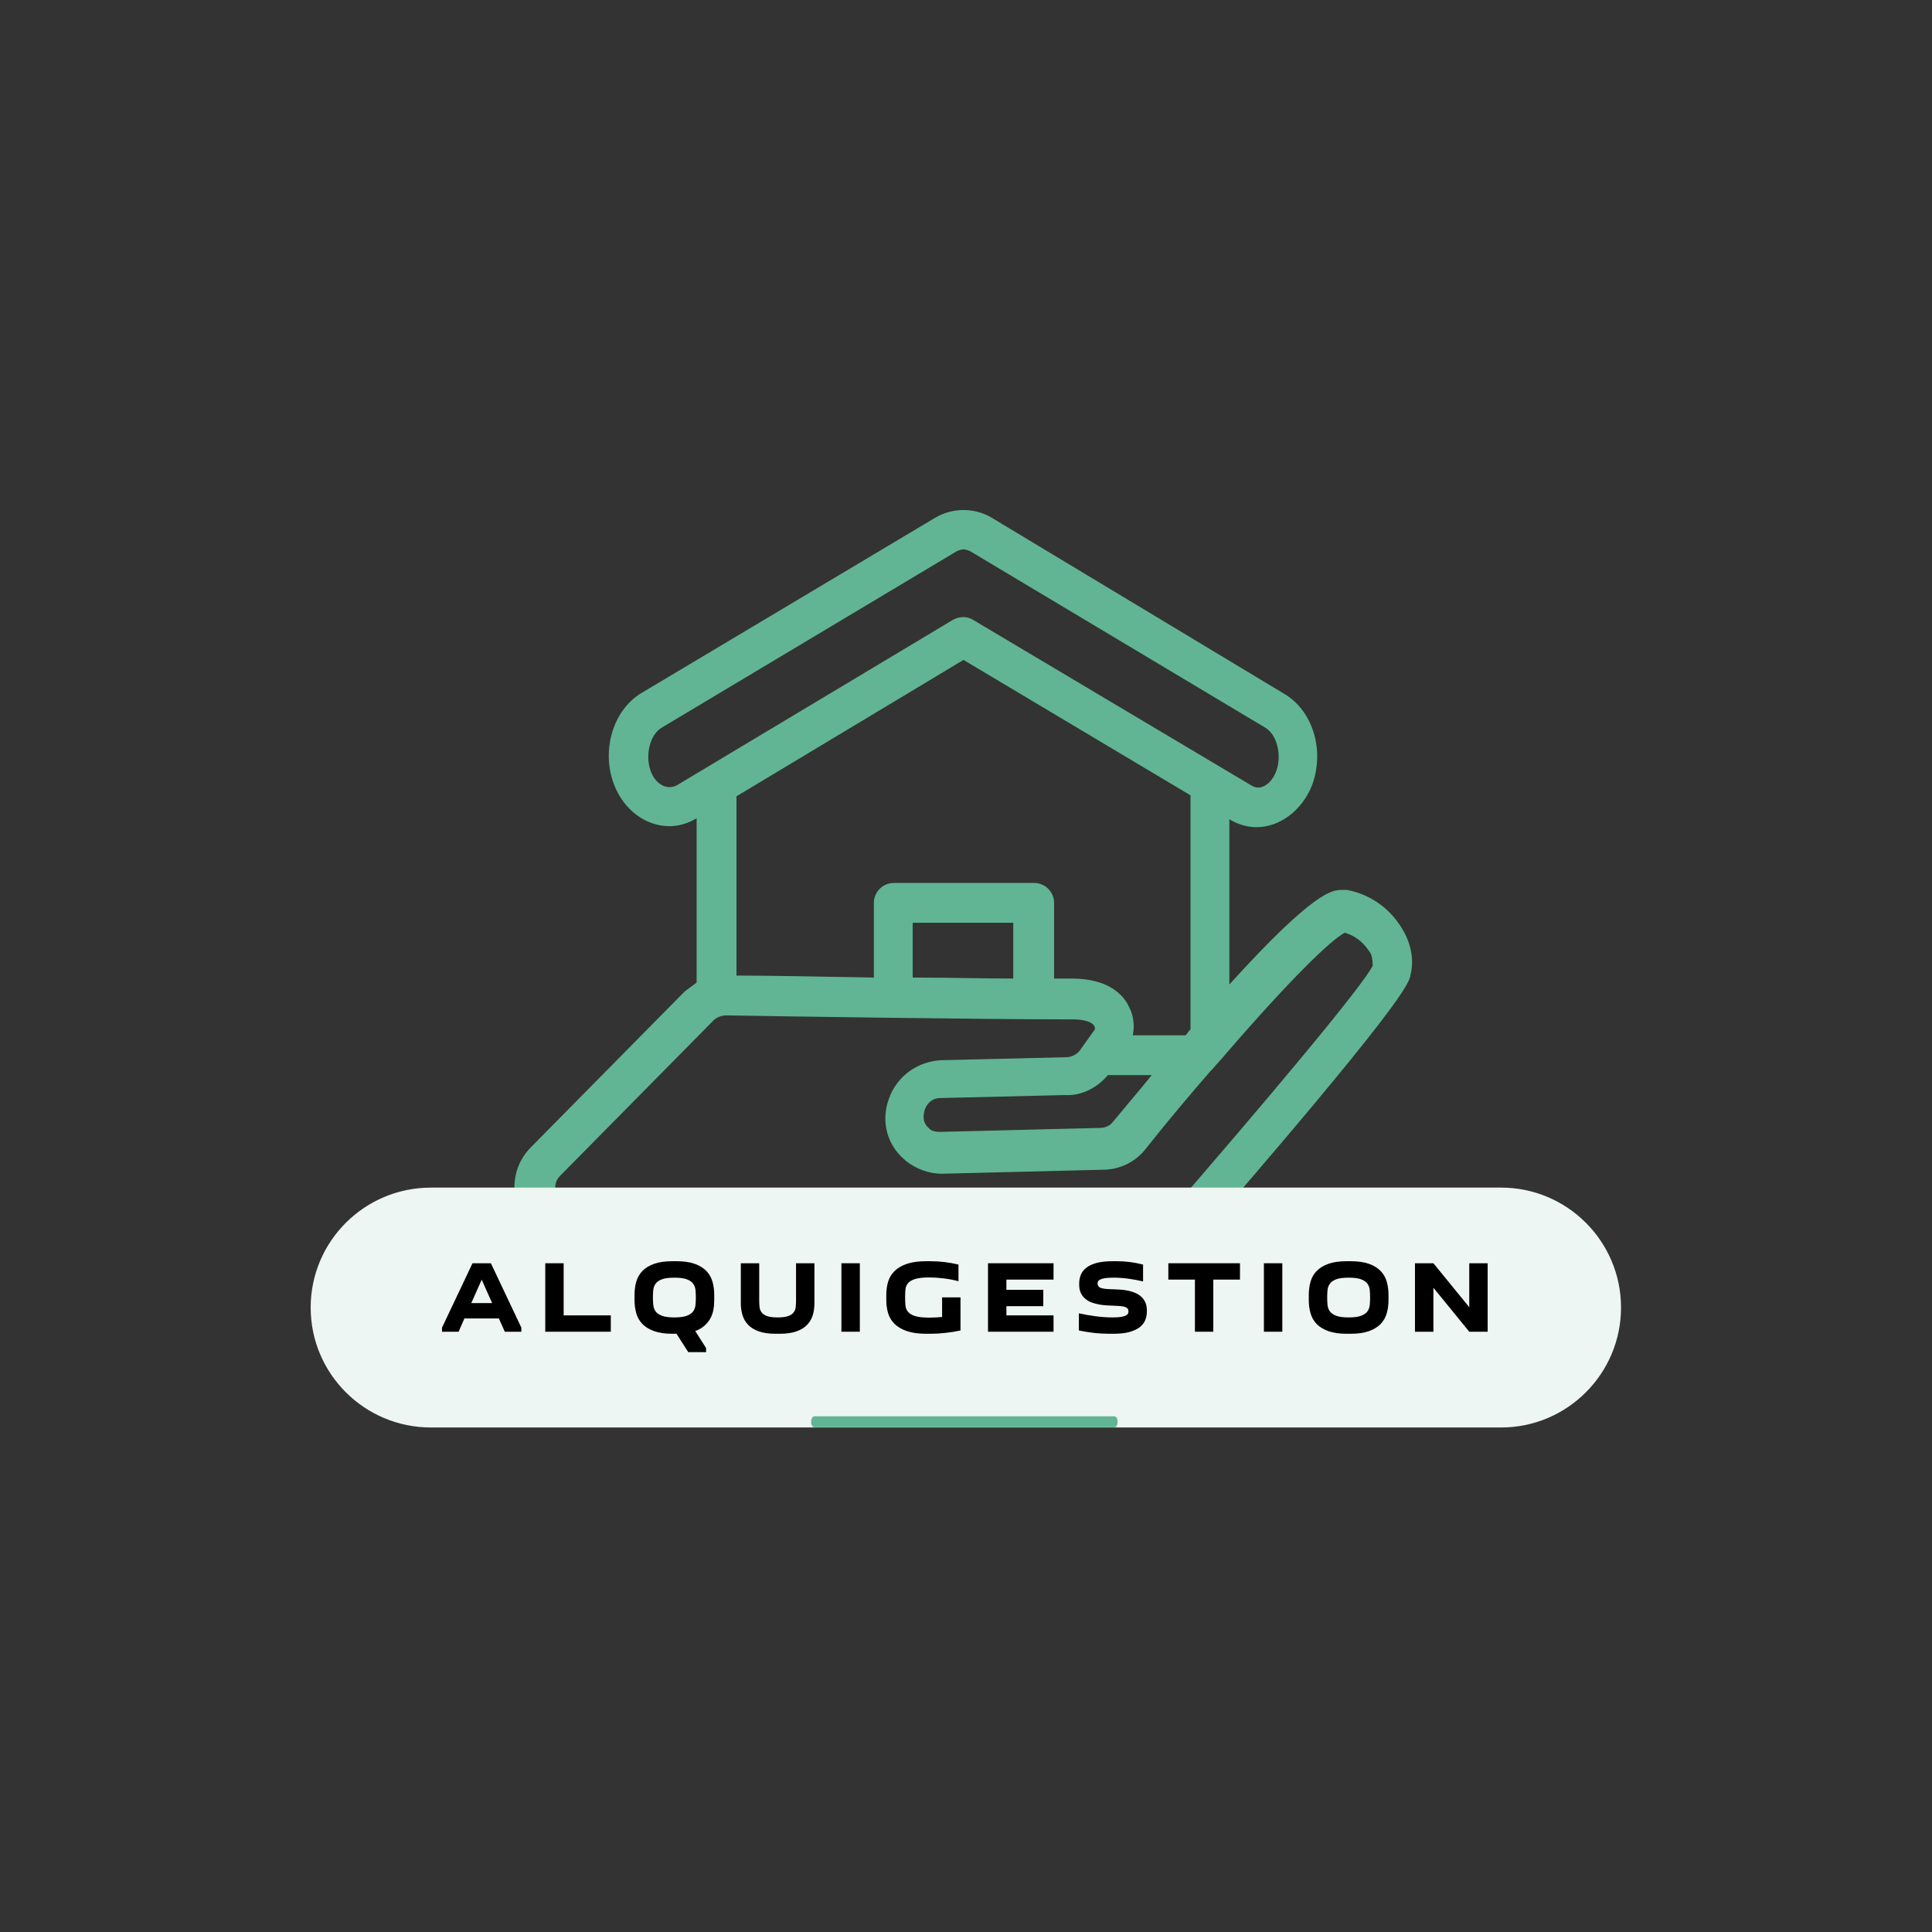 <?xml version="1.0" encoding="UTF-8" standalone="no" ?>
<!DOCTYPE svg PUBLIC "-//W3C//DTD SVG 1.1//EN" "http://www.w3.org/Graphics/SVG/1.1/DTD/svg11.dtd">
<svg xmlns="http://www.w3.org/2000/svg" xmlns:xlink="http://www.w3.org/1999/xlink" version="1.1" width="500" height="500" viewBox="0 0 500 500" xml:space="preserve">
<rect x="0" y="0" width="500" height="500" fill="#333333" stroke="none"/>
<desc>Created with Fabric.js 3.6.3</desc>
<defs>
</defs>
<g transform="matrix(2.577 0 0 2.577 249.287 244.035)"  >
<path style="stroke: none; stroke-width: 0; stroke-dasharray: none; stroke-linecap: butt; stroke-dashoffset: 0; stroke-linejoin: miter; stroke-miterlimit: 4; fill: rgb(97,181,148); fill-rule: nonzero; opacity: 1;"  transform=" translate(-49.976, -50.025)" d="M 88.5 44.7 c -0.1 0 -0.3 0 -0.5 0 c -0.9 0 -2.7 0 -11.3 9.5 V 37.6 c 0.8 0.5 1.8 0.8 2.7 0.8 c 2.4 0 4.6 -1.7 5.6 -4.2 c 1.3 -3.5 0.1 -7.5 -2.8 -9.2 L 52.8 7.3 c -1.7 -1 -3.9 -1 -5.6 0 L 17.7 24.9 c -2.9 1.7 -4.1 5.8 -2.8 9.2 c 1 2.6 3.2 4.2 5.6 4.2 c 0.9 0 1.9 -0.3 2.7 -0.8 V 54 c -0.4 0.3 -0.8 0.6 -1.2 0.9 L 6.6 70.5 c -1.1 1.1 -1.7 2.5 -1.7 4.1 c 0 1.5 0.6 3 1.7 4.1 l 13.5 13.2 c 1.1 1.1 2.5 1.6 4 1.6 c 1.5 0 3 -0.6 4.1 -1.7 l 6.9 -6.9 c 0.3 -0.3 0.8 -0.5 1.2 -0.5 L 67.4 84 c 1.6 0 3.2 -0.7 4.3 -2 c 22.6 -26 23.1 -28 23.2 -28.8 c 0.4 -1.6 0 -3.4 -1.1 -5 C 92.6 46.4 90.7 45.1 88.5 44.7 z M 64.5 63.3 h 4.4 c -1.2 1.5 -2.5 3 -3.9 4.7 c -0.3 0.4 -0.8 0.6 -1.3 0.6 l -16.1 0.4 c -0.4 0 -0.8 -0.1 -1 -0.3 l -0.1 -0.1 c -0.7 -0.6 -0.5 -1.4 -0.4 -1.8 c 0.2 -0.6 0.7 -1.2 1.6 -1.2 l 12.5 -0.3 C 61.8 65.4 63.4 64.6 64.5 63.3 z M 72.3 59.3 h -5.3 c 0.2 -0.9 0.1 -2 -0.4 -2.9 c -0.5 -1.1 -2 -2.8 -5.7 -2.8 l -0.6 0 c -0.4 0 -0.8 0 -1.2 0 V 46 c 0 -1.1 -0.9 -2 -2 -2 H 43 c -1.1 0 -2 0.9 -2 2 v 7.5 c -5.5 -0.1 -10.7 -0.2 -13.8 -0.2 v -18 L 50 21.6 l 22.8 13.6 v 23.5 C 72.6 58.9 72.5 59.1 72.3 59.3 z M 55 53.6 c -3 0 -6.5 -0.1 -10.1 -0.1 V 48 H 55 V 53.6 z M 18.6 32.8 c -0.6 -1.6 -0.1 -3.7 1.1 -4.4 l 29.6 -17.7 c 0.2 -0.1 0.5 -0.2 0.7 -0.2 s 0.5 0.1 0.7 0.2 l 29.6 17.7 c 1.2 0.7 1.7 2.8 1.1 4.4 c -0.5 1.3 -1.6 2 -2.5 1.4 L 51 17.6 c -0.6 -0.4 -1.4 -0.4 -2.1 0 L 21.2 34.2 C 20.2 34.7 19.1 34.1 18.6 32.8 z M 91.1 52.3 c -0.9 1.9 -9.9 12.7 -22.4 27.1 c -0.3 0.4 -0.8 0.6 -1.3 0.6 l -31.1 0.4 c -1.5 0 -2.9 0.6 -4 1.7 L 25.4 89 c -0.7 0.7 -1.8 0.7 -2.5 0 L 9.5 75.8 c -0.3 -0.3 -0.5 -0.8 -0.5 -1.2 c 0 -0.5 0.2 -0.9 0.5 -1.2 l 15.4 -15.6 c 0.3 -0.3 0.8 -0.5 1.3 -0.5 c 0 0 0 0 0 0 c 5.9 0.1 25.9 0.4 34.2 0.4 l 0.6 0 c 1.2 0 1.9 0.3 2.1 0.6 c 0.1 0.1 0.1 0.3 0.1 0.4 l -1.5 2.1 c -0.3 0.4 -0.8 0.7 -1.4 0.7 l -12.5 0.3 c -2.4 0.1 -4.5 1.6 -5.3 3.9 c -0.8 2.2 -0.2 4.6 1.6 6.1 l 0.1 0.1 c 1 0.8 2.3 1.3 3.6 1.3 c 0 0 0.1 0 0.1 0 l 16.1 -0.4 c 1.7 0 3.3 -0.8 4.3 -2.1 c 2.3 -2.9 4.5 -5.5 6.5 -7.8 c 0.1 -0.1 0.1 -0.1 0.2 -0.2 c 0.5 -0.6 1 -1.1 1.4 -1.6 c 0 0 0 0 0 0 c 6.4 -7.4 10.5 -11.4 11.9 -12.1 c 1 0.3 1.8 0.9 2.4 1.8 C 91 51.1 91.1 51.7 91.1 52.3 z" stroke-linecap="round" />
</g>
<g transform="matrix(0.8 0 0 0.8 249.96 338.392)"  >
<path style="stroke: none; stroke-width: 1; stroke-dasharray: none; stroke-linecap: butt; stroke-dashoffset: 0; stroke-linejoin: miter; stroke-miterlimit: 4; fill: rgb(237,246,243); fill-rule: nonzero; opacity: 1;"  transform=" translate(-249.95, -250)" d="M 76.9 288.8 h 346.2 c 21.4 0 38.8 -17.4 38.8 -38.8 v 0 c 0 -21.4 -17.4 -38.8 -38.8 -38.8 H 76.9 C 55.4 211.2 38 228.6 38 250 v 0 C 38 271.4 55.4 288.8 76.9 288.8 z" stroke-linecap="round" />
</g>
<g transform="matrix(1 0 0 1 250.364 336.339)" style=""  ><path fill="#000000" opacity="1" d="M-131.68 8.31L-135.97 8.31L-135.97 7.25L-128.08-9.41L-123.32-9.41L-115.44 7.25L-115.44 8.31L-119.72 8.31L-121.26 4.87L-130.17 4.87L-131.68 8.31ZM-128.40 0.90L-123.00 0.90L-125.70-5.16L-128.40 0.90Z"/><path fill="#000000" opacity="1" d="M-92.29 8.31L-109.25 8.31L-109.25-9.41L-104.49-9.41L-104.49 4.08L-92.29 4.08L-92.29 8.31Z"/><path fill="#000000" opacity="1" d="M-67.63 13.60L-72.24 13.60L-75.28 8.84L-76.31 8.84Q-79.19 8.84-81.10 8.15Q-83.00 7.46-84.13 6.29Q-85.25 5.11-85.70 3.52Q-86.15 1.93-86.15 0.14L-86.15 0.14L-86.15-1.24Q-86.15-3.04-85.70-4.63Q-85.25-6.21-84.13-7.39Q-83.00-8.57-81.10-9.26Q-79.19-9.94-76.31-9.94L-76.31-9.94L-75.36-9.94Q-72.47-9.94-70.57-9.26Q-68.66-8.57-67.54-7.39Q-66.42-6.21-65.97-4.63Q-65.52-3.04-65.52-1.24L-65.52-1.24L-65.52 0.14Q-65.52 1.46-65.75 2.69Q-65.99 3.92-66.57 4.95Q-67.16 5.98-68.10 6.80Q-69.04 7.62-70.44 8.13L-70.44 8.13L-67.63 12.54L-67.63 13.60ZM-81.39-0.55L-81.39-0.55Q-81.39 0.45-81.30 1.39Q-81.20 2.33-80.69 3.05Q-80.17 3.76-79.05 4.18Q-77.92 4.61-75.83 4.61L-75.83 4.61Q-73.74 4.61-72.62 4.18Q-71.50 3.76-70.98 3.05Q-70.46 2.33-70.37 1.39Q-70.28 0.45-70.28-0.55L-70.28-0.55Q-70.28-1.56-70.37-2.48Q-70.46-3.41-70.98-4.12Q-71.50-4.84-72.62-5.26Q-73.74-5.68-75.83-5.68L-75.83-5.68Q-77.92-5.68-79.05-5.26Q-80.17-4.84-80.69-4.12Q-81.20-3.41-81.30-2.48Q-81.39-1.56-81.39-0.55Z"/><path fill="#000000" opacity="1" d="M-44.35-9.41L-39.59-9.41L-39.59 0.93Q-39.59 2.57-40.01 4.00Q-40.44 5.43-41.47 6.51Q-42.50 7.60-44.25 8.22Q-45.99 8.84-48.64 8.84L-48.64 8.84L-49.59 8.84Q-52.24 8.84-53.98 8.22Q-55.73 7.60-56.76 6.51Q-57.79 5.43-58.21 4.00Q-58.64 2.57-58.64 0.93L-58.64 0.93L-58.64-9.41L-53.88-9.41L-53.88 0.24Q-53.88 1.11-53.80 1.90Q-53.72 2.68-53.28 3.28Q-52.84 3.89-51.88 4.25Q-50.91 4.61-49.11 4.61L-49.11 4.61Q-47.34 4.61-46.36 4.25Q-45.38 3.89-44.95 3.28Q-44.51 2.68-44.43 1.90Q-44.35 1.11-44.35 0.24L-44.35 0.24L-44.35-9.41Z"/><path fill="#000000" opacity="1" d="M-32.61-9.41L-27.84-9.41L-27.84 8.31L-32.61 8.31L-32.61-9.41Z"/><path fill="#000000" opacity="1" d="M-6.55-0.58L-1.79-0.58L-1.79 7.99Q-3.66 8.39-5.65 8.61Q-7.63 8.84-9.67 8.84L-9.67 8.84L-10.62 8.84Q-13.66 8.84-15.66 8.15Q-17.66 7.46-18.85 6.29Q-20.04 5.11-20.52 3.52Q-20.99 1.93-20.99 0.14L-20.99 0.14L-20.99-1.24Q-20.99-3.04-20.52-4.63Q-20.04-6.21-18.85-7.39Q-17.66-8.57-15.66-9.26Q-13.66-9.94-10.62-9.94L-10.62-9.94L-9.67-9.94Q-7.76-9.94-5.91-9.72Q-4.06-9.49-2.31-9.07L-2.31-9.07L-2.31-4.76Q-4.27-5.29-6.30-5.51Q-8.32-5.74-9.80-5.74L-9.80-5.74Q-12.18-5.74-13.47-5.35Q-14.75-4.97-15.34-4.28Q-15.94-3.59-16.03-2.64Q-16.12-1.69-16.12-0.55L-16.12-0.55Q-16.12 0.59-16.03 1.54Q-15.94 2.49-15.34 3.19Q-14.75 3.89-13.47 4.28Q-12.18 4.66-9.80 4.66L-9.80 4.66Q-8.37 4.66-6.55 4.50L-6.55 4.50L-6.55-0.58Z"/><path fill="#000000" opacity="1" d="M22.29-9.41L22.29-5.18L10.09-5.18L10.09-2.54L19.64-2.54L19.64 1.70L10.09 1.70L10.09 4.08L22.29 4.08L22.29 8.31L5.33 8.31L5.33-9.41L22.29-9.41Z"/><path fill="#000000" opacity="1" d="M37.61 4.61L37.61 4.61Q39.03 4.61 39.84 4.46Q40.65 4.32 41.06 4.09Q41.47 3.87 41.57 3.59Q41.68 3.31 41.68 3.07L41.68 3.07Q41.68 2.60 41.46 2.32Q41.23 2.04 40.74 1.88Q40.25 1.72 39.44 1.66Q38.64 1.59 37.50 1.56L37.50 1.56Q36.84 1.54 35.94 1.49Q35.04 1.43 34.09 1.26Q33.14 1.09 32.21 0.76Q31.28 0.43 30.56-0.17Q29.83-0.76 29.38-1.66Q28.93-2.56 28.93-3.86L28.93-3.86L28.93-4.20Q28.93-5.34 29.34-6.39Q29.75-7.43 30.74-8.22Q31.73-9.02 33.41-9.48Q35.09-9.94 37.61-9.94L37.61-9.94L38.56-9.94Q40.38-9.94 42.10-9.72Q43.82-9.49 45.46-9.07L45.46-9.07L45.46-4.71Q43.53-5.16 41.64-5.42Q39.75-5.68 37.79-5.68L37.79-5.68Q36.36-5.68 35.54-5.54Q34.72-5.39 34.31-5.17Q33.90-4.94 33.80-4.69Q33.69-4.44 33.69-4.20L33.69-4.20Q33.69-3.73 33.92-3.44Q34.14-3.14 34.64-2.99Q35.15-2.83 35.94-2.76Q36.73-2.69 37.84-2.67L37.84-2.67Q38.48-2.64 39.35-2.60Q40.23-2.56 41.19-2.39Q42.16-2.22 43.10-1.87Q44.03-1.53 44.78-0.94Q45.52-0.34 45.98 0.57Q46.44 1.49 46.44 2.78L46.44 2.78L46.44 3.13Q46.44 4.26 46.03 5.29Q45.62 6.33 44.62 7.12Q43.61 7.91 41.94 8.38Q40.28 8.84 37.74 8.84L37.74 8.84L36.79 8.84Q34.70 8.84 32.73 8.61Q30.75 8.39 28.85 7.99L28.85 7.99L28.85 3.55Q30.99 4.02 33.28 4.32Q35.57 4.61 37.61 4.61Z"/><path fill="#000000" opacity="1" d="M63.64 8.31L58.88 8.31L58.88-5.18L52.00-5.18L52.00-9.41L70.54-9.41L70.54-5.18L63.64-5.18L63.64 8.31Z"/><path fill="#000000" opacity="1" d="M76.73-9.41L81.50-9.41L81.50 8.31L76.73 8.31L76.73-9.41Z"/><path fill="#000000" opacity="1" d="M88.35 0.14L88.35-1.24Q88.35-3.04 88.80-4.63Q89.25-6.21 90.37-7.39Q91.50-8.57 93.40-9.26Q95.31-9.94 98.19-9.94L98.19-9.94L99.14-9.94Q102.03-9.94 103.93-9.26Q105.83-8.57 106.96-7.39Q108.08-6.21 108.53-4.63Q108.98-3.04 108.98-1.24L108.98-1.24L108.98 0.14Q108.98 1.93 108.53 3.52Q108.08 5.11 106.96 6.29Q105.83 7.46 103.93 8.15Q102.03 8.84 99.14 8.84L99.14 8.84L98.19 8.84Q95.31 8.84 93.40 8.15Q91.50 7.46 90.37 6.29Q89.25 5.11 88.80 3.52Q88.35 1.93 88.35 0.14L88.35 0.14ZM93.11-0.55L93.11-0.55Q93.11 0.45 93.20 1.39Q93.29 2.33 93.81 3.05Q94.33 3.76 95.45 4.18Q96.58 4.61 98.67 4.61L98.67 4.61Q100.76 4.61 101.88 4.18Q103.00 3.76 103.52 3.05Q104.04 2.33 104.13 1.39Q104.22 0.45 104.22-0.55L104.22-0.55Q104.22-1.56 104.13-2.48Q104.04-3.41 103.52-4.12Q103.00-4.84 101.88-5.26Q100.76-5.68 98.67-5.68L98.67-5.68Q96.58-5.68 95.45-5.26Q94.33-4.84 93.81-4.12Q93.29-3.41 93.20-2.48Q93.11-1.56 93.11-0.55Z"/><path fill="#000000" opacity="1" d="M120.60-9.41L129.88 1.96L129.88-9.41L134.64-9.41L134.64 8.31L129.88 8.31L120.60-3.07L120.60 8.31L115.83 8.31L115.83-9.41L120.60-9.41Z"/></g><g transform="matrix(0.93 0 0 -1.42 249.576 367.959)"  >
<path style="stroke: none; stroke-width: 1; stroke-dasharray: none; stroke-linecap: butt; stroke-dashoffset: 0; stroke-linejoin: miter; stroke-miterlimit: 4; fill: rgb(97,181,148); fill-rule: nonzero; opacity: 1;"  transform=" translate(-49.95, -50)" d="M 91.7 49 H 8.3 c -0.6 0 -1 0.4 -1 1 s 0.4 1 1 1 h 83.3 c 0.6 0 1 -0.4 1 -1 S 92.2 49 91.7 49 z" stroke-linecap="round" />
</g>
</svg>